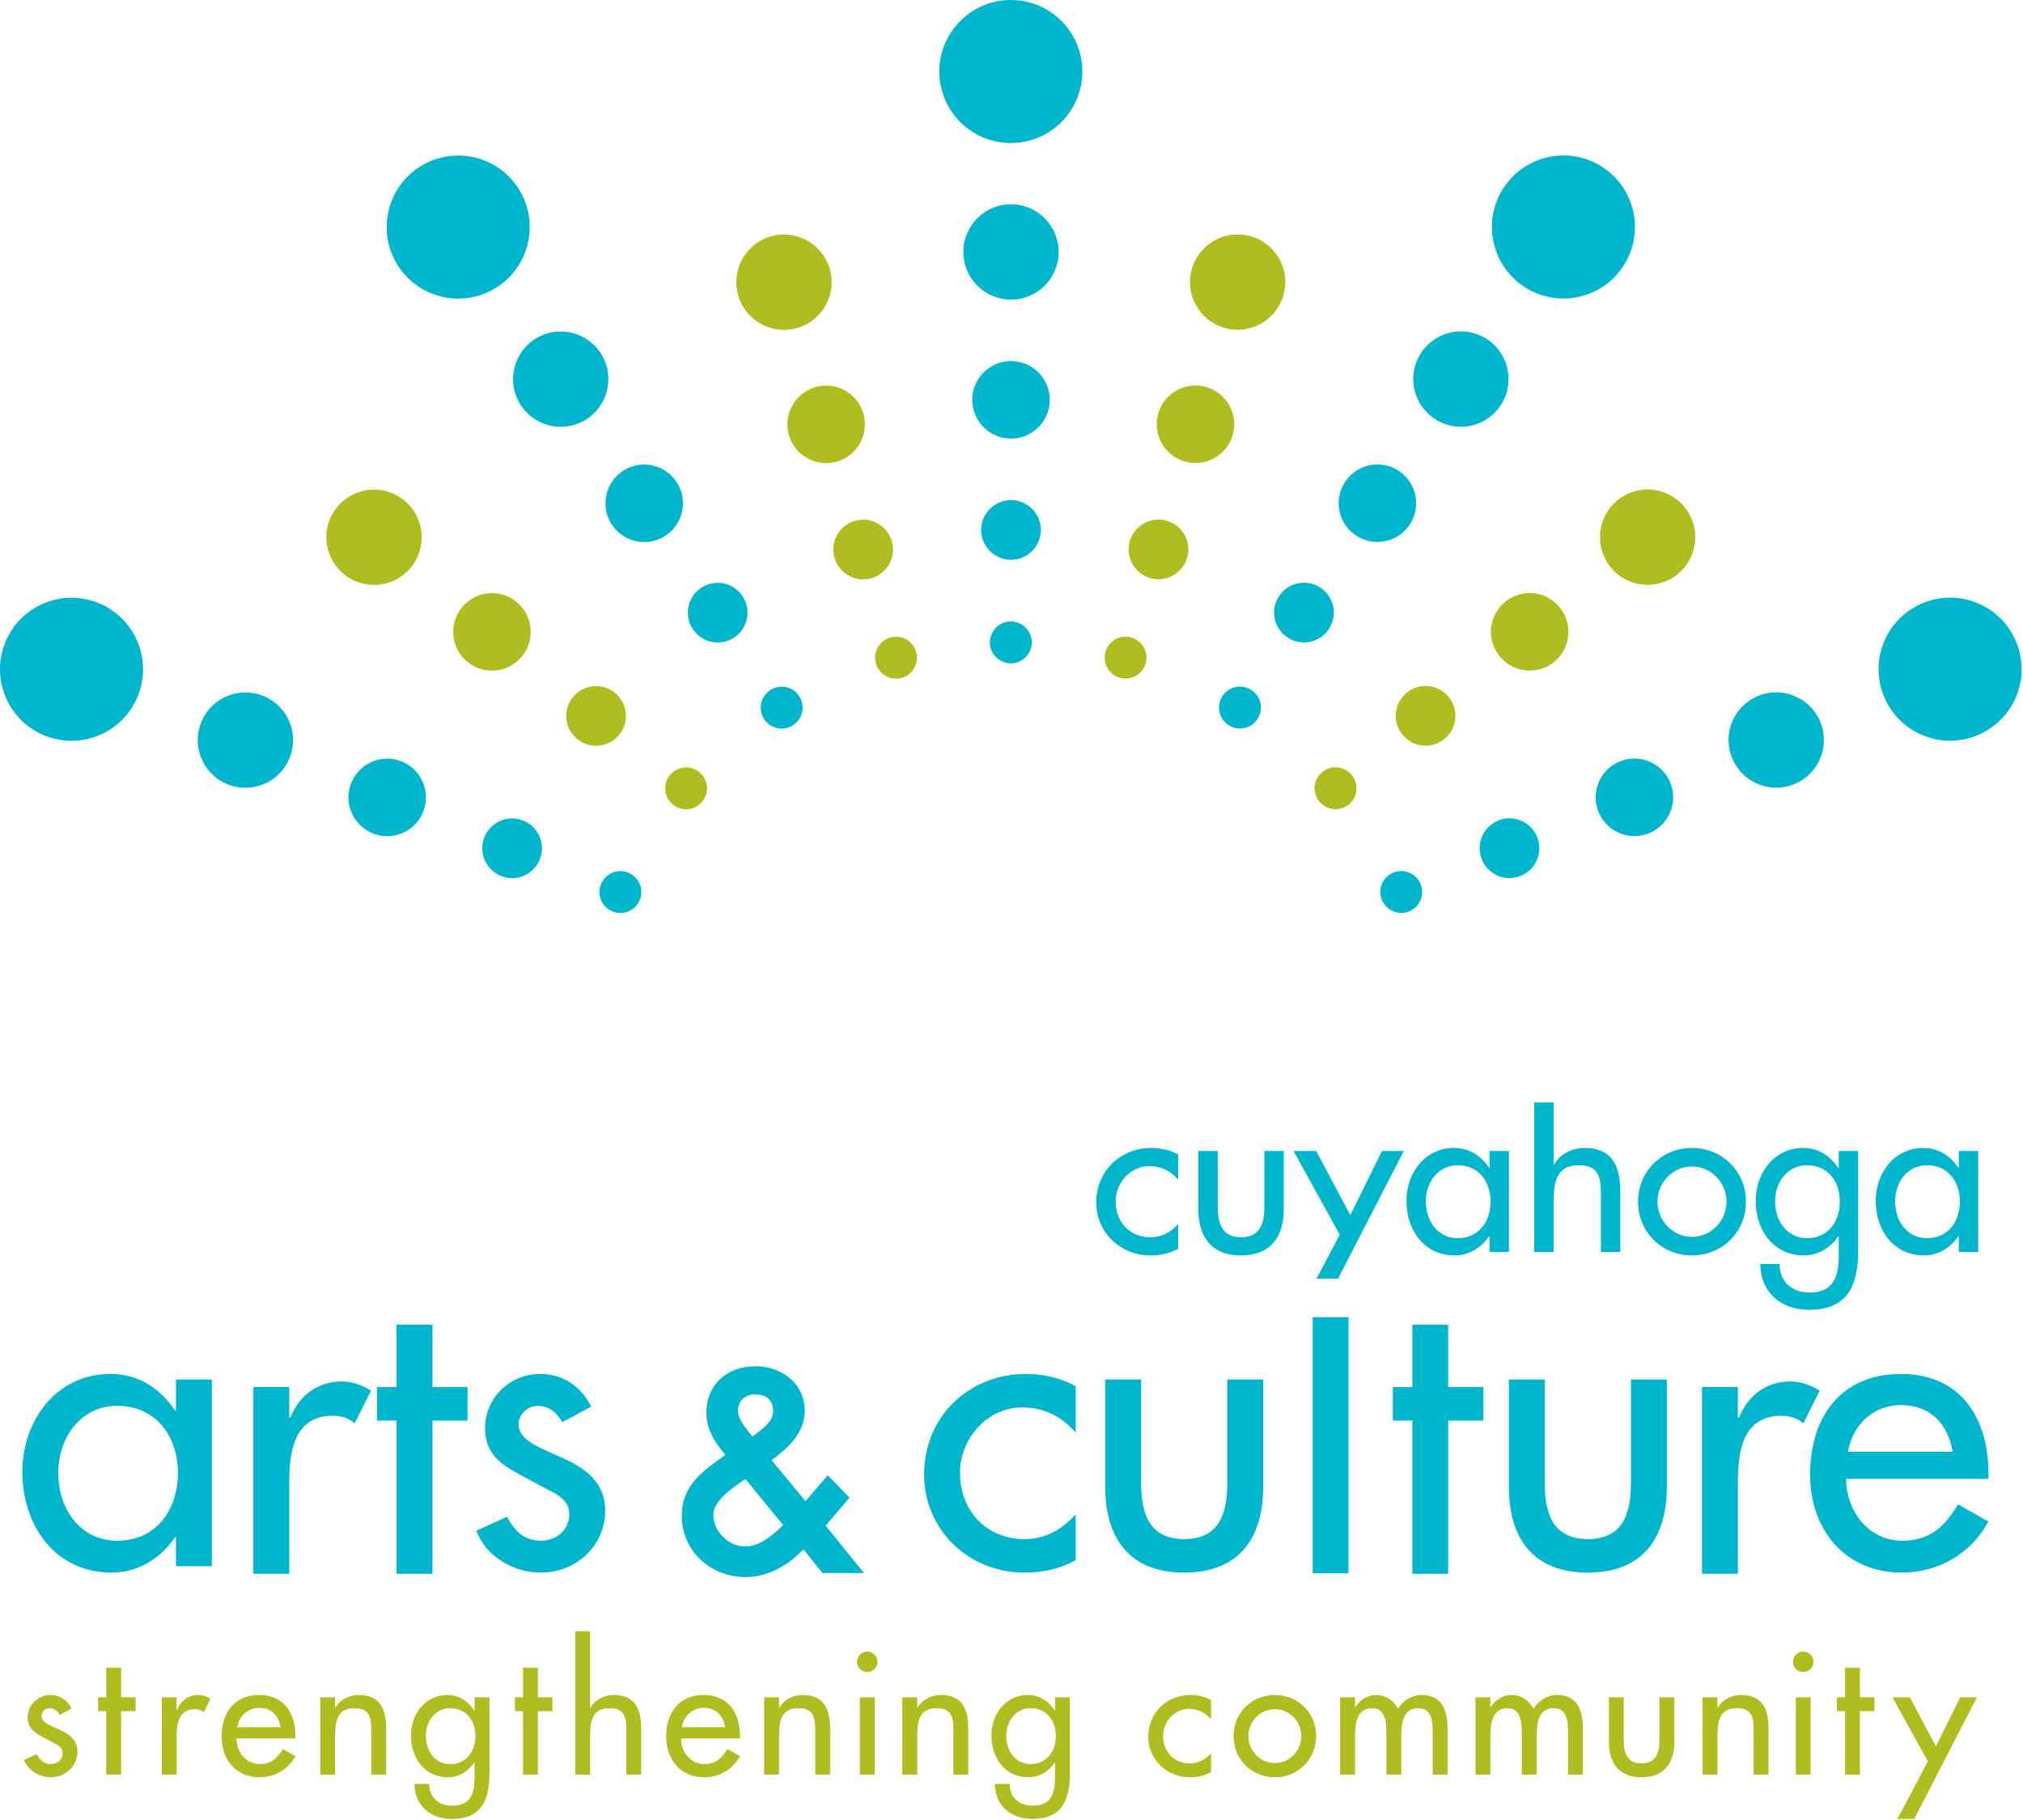 <?xml version="1.0" encoding="UTF-8" standalone="no"?>
<!DOCTYPE svg PUBLIC "-//W3C//DTD SVG 1.1//EN" "http://www.w3.org/Graphics/SVG/1.1/DTD/svg11.dtd">
<svg width="100%" height="100%" viewBox="0 0 1117 1005" version="1.1" xmlns="http://www.w3.org/2000/svg" xmlns:xlink="http://www.w3.org/1999/xlink" xml:space="preserve" style="fill-rule:evenodd;clip-rule:evenodd;stroke-linejoin:round;stroke-miterlimit:1.414;">
    <g transform="matrix(1,0,0,1,0,-4.157)">
        <g transform="matrix(4.167,0,0,4.167,0,0)">
            <path d="M7.897,228.228C7.657,227.724 7.153,227.33 6.583,227.33C6.037,227.33 5.51,227.768 5.51,228.337C5.51,229.235 6.693,229.629 7.897,230.176C9.102,230.724 10.262,231.468 10.262,233.088C10.262,235.038 8.642,236.483 6.737,236.483C5.248,236.483 3.737,235.628 3.19,234.183L4.875,233.417C5.291,234.183 5.795,234.731 6.737,234.731C7.569,234.731 8.291,234.162 8.291,233.286C8.291,232.739 8.029,232.476 7.569,232.169L5.642,231.14C4.503,230.527 3.671,229.957 3.671,228.556C3.671,226.892 5.029,225.579 6.693,225.579C7.941,225.579 8.949,226.257 9.496,227.373L7.897,228.228Z" style="fill:rgb(176,189,33);fill-rule:nonzero;"/>
            <path d="M16.044,236.132L14.074,236.132L14.074,227.724L13.001,227.724L13.001,225.885L14.074,225.885L14.074,221.965L16.044,221.965L16.044,225.885L17.971,225.885L17.971,227.724L16.044,227.724L16.044,236.132Z" style="fill:rgb(176,189,33);fill-rule:nonzero;"/>
            <path d="M23.403,227.549L23.468,227.549C23.95,226.344 24.958,225.579 26.271,225.579C26.84,225.579 27.41,225.775 27.891,226.081L26.994,227.877C26.643,227.571 26.249,227.461 25.79,227.461C23.666,227.461 23.403,229.432 23.403,231.096L23.403,236.132L21.432,236.132L21.432,225.885L23.403,225.885L23.403,227.549Z" style="fill:rgb(176,189,33);fill-rule:nonzero;"/>
            <path d="M37.177,229.848C36.936,228.315 35.929,227.287 34.352,227.287C32.82,227.287 31.681,228.381 31.44,229.848L37.177,229.848ZM31.331,231.337C31.352,233.088 32.535,234.731 34.418,234.731C35.929,234.731 36.739,233.964 37.483,232.739L39.148,233.68C38.184,235.454 36.388,236.483 34.396,236.483C31.265,236.483 29.36,234.118 29.36,231.096C29.36,227.943 31.045,225.579 34.352,225.579C37.615,225.579 39.148,227.987 39.148,231.031L39.148,231.337L31.331,231.337Z" style="fill:rgb(176,189,33);fill-rule:nonzero;"/>
            <path d="M44.404,227.264L44.448,227.264C45.061,226.169 46.287,225.579 47.535,225.579C50.425,225.579 51.169,227.527 51.169,230.023L51.169,236.132L49.2,236.132L49.2,230.264C49.2,228.512 48.959,227.33 46.944,227.33C44.404,227.33 44.404,229.563 44.404,231.424L44.404,236.132L42.433,236.132L42.433,225.885L44.404,225.885L44.404,227.264Z" style="fill:rgb(176,189,33);fill-rule:nonzero;"/>
            <path d="M62.996,231.008C62.996,229.016 61.792,227.33 59.668,227.33C57.631,227.33 56.427,229.104 56.427,231.008C56.427,232.935 57.587,234.731 59.668,234.731C61.813,234.731 62.996,233.023 62.996,231.008ZM64.857,235.935C64.857,239.46 63.85,242 59.865,242C57.018,242 54.96,240.248 54.916,237.359L56.886,237.359C56.886,239.198 58.157,240.248 59.952,240.248C62.382,240.248 62.886,238.584 62.886,236.483L62.886,234.534L62.842,234.534C62.054,235.695 60.806,236.483 59.361,236.483C56.208,236.483 54.457,233.877 54.457,230.943C54.457,228.14 56.317,225.579 59.273,225.579C60.806,225.579 62.033,226.367 62.842,227.636L62.886,227.636L62.886,225.885L64.857,225.885L64.857,235.935Z" style="fill:rgb(176,189,33);fill-rule:nonzero;"/>
            <path d="M71.275,236.132L69.304,236.132L69.304,227.724L68.231,227.724L68.231,225.885L69.304,225.885L69.304,221.965L71.275,221.965L71.275,225.885L73.202,225.885L73.202,227.724L71.275,227.724L71.275,236.132Z" style="fill:rgb(176,189,33);fill-rule:nonzero;"/>
            <path d="M78.195,217.126L78.195,227.264L78.239,227.264C78.852,226.169 80.078,225.579 81.326,225.579C84.216,225.579 84.96,227.527 84.96,230.023L84.96,236.132L82.991,236.132L82.991,230.264C82.991,228.512 82.75,227.33 80.735,227.33C78.195,227.33 78.195,229.563 78.195,231.424L78.195,236.132L76.224,236.132L76.224,217.126L78.195,217.126Z" style="fill:rgb(176,189,33);fill-rule:nonzero;"/>
            <path d="M96.086,229.848C95.845,228.315 94.838,227.287 93.261,227.287C91.729,227.287 90.59,228.381 90.349,229.848L96.086,229.848ZM90.24,231.337C90.261,233.088 91.444,234.731 93.327,234.731C94.838,234.731 95.648,233.964 96.392,232.739L98.057,233.68C97.093,235.454 95.297,236.483 93.305,236.483C90.174,236.483 88.269,234.118 88.269,231.096C88.269,227.943 89.955,225.579 93.261,225.579C96.524,225.579 98.057,227.987 98.057,231.031L98.057,231.337L90.24,231.337Z" style="fill:rgb(176,189,33);fill-rule:nonzero;"/>
            <path d="M103.227,227.264L103.271,227.264C103.884,226.169 105.109,225.579 106.357,225.579C109.248,225.579 109.992,227.527 109.992,230.023L109.992,236.132L108.022,236.132L108.022,230.264C108.022,228.512 107.781,227.33 105.767,227.33C103.227,227.33 103.227,229.563 103.227,231.424L103.227,236.132L101.256,236.132L101.256,225.885L103.227,225.885L103.227,227.264Z" style="fill:rgb(176,189,33);fill-rule:nonzero;"/>
            <path d="M115.906,236.132L113.936,236.132L113.936,225.885L115.906,225.885L115.906,236.132ZM116.278,221.199C116.278,221.944 115.665,222.535 114.921,222.535C114.176,222.535 113.563,221.944 113.563,221.199C113.563,220.433 114.176,219.82 114.921,219.82C115.665,219.82 116.278,220.433 116.278,221.199Z" style="fill:rgb(176,189,33);fill-rule:nonzero;"/>
            <path d="M121.534,227.264L121.578,227.264C122.191,226.169 123.417,225.579 124.665,225.579C127.556,225.579 128.3,227.527 128.3,230.023L128.3,236.132L126.33,236.132L126.33,230.264C126.33,228.512 126.089,227.33 124.074,227.33C121.534,227.33 121.534,229.563 121.534,231.424L121.534,236.132L119.563,236.132L119.563,225.885L121.534,225.885L121.534,227.264Z" style="fill:rgb(176,189,33);fill-rule:nonzero;"/>
            <path d="M139.907,231.008C139.907,229.016 138.703,227.33 136.579,227.33C134.543,227.33 133.339,229.104 133.339,231.008C133.339,232.935 134.499,234.731 136.579,234.731C138.725,234.731 139.907,233.023 139.907,231.008ZM141.769,235.935C141.769,239.46 140.762,242 136.776,242C133.93,242 131.871,240.248 131.827,237.359L133.798,237.359C133.798,239.198 135.068,240.248 136.863,240.248C139.294,240.248 139.798,238.584 139.798,236.483L139.798,234.534L139.754,234.534C138.966,235.695 137.718,236.483 136.272,236.483C133.119,236.483 131.368,233.877 131.368,230.943C131.368,228.14 133.229,225.579 136.185,225.579C137.718,225.579 138.944,226.367 139.754,227.636L139.798,227.636L139.798,225.885L141.769,225.885L141.769,235.935Z" style="fill:rgb(176,189,33);fill-rule:nonzero;"/>
            <path d="M160.471,228.797C159.683,227.899 158.72,227.417 157.537,227.417C155.61,227.417 154.121,229.125 154.121,231.008C154.121,233.111 155.588,234.643 157.668,234.643C158.807,234.643 159.727,234.118 160.471,233.286L160.471,235.804C159.573,236.286 158.676,236.483 157.646,236.483C154.625,236.483 152.15,234.162 152.15,231.096C152.15,227.921 154.603,225.579 157.756,225.579C158.676,225.579 159.683,225.797 160.471,226.257L160.471,228.797Z" style="fill:rgb(176,189,33);fill-rule:nonzero;"/>
            <path d="M165.421,231.031C165.421,232.957 166.976,234.599 168.925,234.599C170.873,234.599 172.428,232.957 172.428,231.031C172.428,229.081 170.873,227.461 168.925,227.461C166.976,227.461 165.421,229.081 165.421,231.031ZM174.398,231.031C174.398,234.118 171.99,236.483 168.925,236.483C165.859,236.483 163.45,234.118 163.45,231.031C163.45,227.943 165.859,225.579 168.925,225.579C171.99,225.579 174.398,227.943 174.398,231.031Z" style="fill:rgb(176,189,33);fill-rule:nonzero;"/>
            <path d="M179.546,227.176L179.59,227.176C180.159,226.279 181.188,225.579 182.305,225.579C183.641,225.579 184.604,226.257 185.261,227.396C185.896,226.301 187.122,225.579 188.414,225.579C191.107,225.579 191.808,227.68 191.808,230.001L191.808,236.132L189.837,236.132L189.837,230.33C189.837,229.016 189.662,227.33 187.932,227.33C185.83,227.33 185.677,229.52 185.677,231.096L185.677,236.132L183.706,236.132L183.706,230.702C183.706,229.367 183.641,227.33 181.823,227.33C179.721,227.33 179.546,229.497 179.546,231.096L179.546,236.132L177.575,236.132L177.575,225.885L179.546,225.885L179.546,227.176Z" style="fill:rgb(176,189,33);fill-rule:nonzero;"/>
            <path d="M197.482,227.176L197.526,227.176C198.096,226.279 199.124,225.579 200.241,225.579C201.577,225.579 202.54,226.257 203.197,227.396C203.832,226.301 205.059,225.579 206.351,225.579C209.044,225.579 209.744,227.68 209.744,230.001L209.744,236.132L207.773,236.132L207.773,230.33C207.773,229.016 207.599,227.33 205.868,227.33C203.767,227.33 203.613,229.52 203.613,231.096L203.613,236.132L201.643,236.132L201.643,230.702C201.643,229.367 201.577,227.33 199.76,227.33C197.657,227.33 197.482,229.497 197.482,231.096L197.482,236.132L195.512,236.132L195.512,225.885L197.482,225.885L197.482,227.176Z" style="fill:rgb(176,189,33);fill-rule:nonzero;"/>
            <path d="M215.154,225.885L215.154,231.556C215.154,233.198 215.57,234.643 217.52,234.643C219.469,234.643 219.885,233.198 219.885,231.556L219.885,225.885L221.855,225.885L221.855,231.775C221.855,234.578 220.541,236.483 217.52,236.483C214.498,236.483 213.184,234.578 213.184,231.775L213.184,225.885L215.154,225.885Z" style="fill:rgb(176,189,33);fill-rule:nonzero;"/>
            <path d="M227.572,227.264L227.616,227.264C228.229,226.169 229.455,225.579 230.703,225.579C233.594,225.579 234.338,227.527 234.338,230.023L234.338,236.132L232.368,236.132L232.368,230.264C232.368,228.512 232.127,227.33 230.112,227.33C227.572,227.33 227.572,229.563 227.572,231.424L227.572,236.132L225.602,236.132L225.602,225.885L227.572,225.885L227.572,227.264Z" style="fill:rgb(176,189,33);fill-rule:nonzero;"/>
            <path d="M239.924,236.132L237.953,236.132L237.953,225.885L239.924,225.885L239.924,236.132ZM240.296,221.199C240.296,221.944 239.683,222.535 238.938,222.535C238.193,222.535 237.58,221.944 237.58,221.199C237.58,220.433 238.193,219.82 238.938,219.82C239.683,219.82 240.296,220.433 240.296,221.199Z" style="fill:rgb(176,189,33);fill-rule:nonzero;"/>
            <path d="M246.45,236.132L244.479,236.132L244.479,227.724L243.406,227.724L243.406,225.885L244.479,225.885L244.479,221.965L246.45,221.965L246.45,225.885L248.377,225.885L248.377,227.724L246.45,227.724L246.45,236.132Z" style="fill:rgb(176,189,33);fill-rule:nonzero;"/>
            <path d="M250.765,225.885L253.063,225.885L256.522,232.388L259.741,225.885L261.953,225.885L253.654,242L251.421,242L255.45,234.38L250.765,225.885Z" style="fill:rgb(176,189,33);fill-rule:nonzero;"/>
            <path d="M23.58,196.148C23.58,191.34 20.673,187.27 15.544,187.27C10.63,187.27 7.721,191.551 7.721,196.148C7.721,200.802 10.525,205.135 15.544,205.135C20.726,205.135 23.58,201.014 23.58,196.148ZM28.074,208.521L23.316,208.521L23.316,204.663L23.209,204.663C21.306,207.461 18.345,209.363 14.806,209.363C7.246,209.363 2.964,203.075 2.964,195.991C2.964,189.228 7.458,183.041 14.646,183.041C18.294,183.041 21.252,184.944 23.209,187.905L23.316,187.905L23.316,183.781L28.074,183.781L28.074,208.521Z" style="fill:rgb(0,182,204);fill-rule:nonzero;"/>
            <path d="M38.332,188.802L38.488,188.802C39.651,185.89 42.084,184.041 45.252,184.041C46.628,184.041 48.005,184.519 49.165,185.259L46.998,189.591C46.156,188.852 45.205,188.586 44.095,188.586C38.966,188.586 38.332,193.343 38.332,197.363L38.332,209.521L33.572,209.521L33.572,184.781L38.332,184.781L38.332,188.802Z" style="fill:rgb(0,182,204);fill-rule:nonzero;"/>
            <path d="M57.299,209.521L52.541,209.521L52.541,189.222L49.951,189.222L49.951,184.781L52.541,184.781L52.541,176.517L57.299,176.517L57.299,184.781L61.952,184.781L61.952,189.222L57.299,189.222L57.299,209.521Z" style="fill:rgb(0,182,204);fill-rule:nonzero;"/>
            <path d="M74.477,189.436C73.897,188.222 72.679,187.27 71.303,187.27C69.981,187.27 68.714,188.33 68.714,189.705C68.714,191.869 71.57,192.819 74.477,194.144C77.382,195.463 80.187,197.256 80.187,201.173C80.187,205.877 76.275,209.363 71.674,209.363C68.083,209.363 64.432,207.303 63.111,203.812L67.183,201.963C68.183,203.812 69.402,205.135 71.674,205.135C73.682,205.135 75.428,203.76 75.428,201.647C75.428,200.328 74.791,199.692 73.682,198.953L69.032,196.469C66.287,194.989 64.273,193.611 64.273,190.229C64.273,186.212 67.552,183.041 71.57,183.041C74.584,183.041 77.012,184.679 78.334,187.377L74.477,189.436Z" style="fill:rgb(0,182,204);fill-rule:nonzero;"/>
            <path d="M142.533,190.808C140.631,188.645 138.305,187.482 135.453,187.482C130.798,187.482 127.207,191.606 127.207,196.148C127.207,201.221 130.748,204.923 135.766,204.923C138.518,204.923 140.736,203.657 142.533,201.647L142.533,207.724C140.367,208.89 138.203,209.363 135.715,209.363C128.422,209.363 122.449,203.76 122.449,196.363C122.449,188.696 128.369,183.041 135.982,183.041C138.203,183.041 140.631,183.573 142.533,184.679L142.533,190.808Z" style="fill:rgb(0,182,204);fill-rule:nonzero;"/>
            <path d="M151.205,183.781L151.205,197.475C151.205,201.436 152.207,204.923 156.914,204.923C161.617,204.923 162.621,201.436 162.621,197.475L162.621,183.781L167.381,183.781L167.381,198.002C167.381,204.767 164.211,209.363 156.914,209.363C149.621,209.363 146.447,204.767 146.447,198.002L146.447,183.781L151.205,183.781Z" style="fill:rgb(0,182,204);fill-rule:nonzero;"/>
            <rect x="173.938" y="175.517" width="4.753" height="33.937" style="fill:rgb(0,182,204);fill-rule:nonzero;"/>
            <path d="M191.9,209.521L187.145,209.521L187.145,189.222L184.555,189.222L184.555,184.781L187.145,184.781L187.145,176.517L191.9,176.517L191.9,184.781L196.553,184.781L196.553,189.222L191.9,189.222L191.9,209.521Z" style="fill:rgb(0,182,204);fill-rule:nonzero;"/>
            <path d="M204.689,183.781L204.689,197.475C204.689,201.436 205.693,204.923 210.398,204.923C215.102,204.923 216.107,201.436 216.107,197.475L216.107,183.781L220.863,183.781L220.863,198.002C220.863,204.767 217.691,209.363 210.398,209.363C203.104,209.363 199.934,204.767 199.934,198.002L199.934,183.781L204.689,183.781Z" style="fill:rgb(0,182,204);fill-rule:nonzero;"/>
            <path d="M230.279,188.802L230.438,188.802C231.6,185.89 234.033,184.041 237.203,184.041C238.578,184.041 239.953,184.519 241.115,185.259L238.949,189.591C238.105,188.852 237.152,188.586 236.041,188.586C230.912,188.586 230.279,193.343 230.279,197.363L230.279,209.521L225.525,209.521L225.525,184.781L230.279,184.781L230.279,188.802Z" style="fill:rgb(0,182,204);fill-rule:nonzero;"/>
            <path d="M258.725,193.349C258.143,189.648 255.711,187.164 251.906,187.164C248.207,187.164 245.457,189.805 244.877,193.349L258.725,193.349ZM244.611,196.942C244.662,201.173 247.52,205.135 252.064,205.135C255.711,205.135 257.668,203.287 259.461,200.328L263.479,202.599C261.156,206.882 256.818,209.363 252.01,209.363C244.451,209.363 239.85,203.657 239.85,196.363C239.85,188.75 243.922,183.041 251.906,183.041C259.778,183.041 263.479,188.858 263.479,196.201L263.479,196.942L244.611,196.942Z" style="fill:rgb(0,182,204);fill-rule:nonzero;"/>
            <path d="M99.196,190.69C98.429,189.724 97.787,188.89 97.793,187.862C97.797,186.588 98.796,185.755 100.052,185.739C101.529,185.787 102.41,186.458 102.443,187.93C102.484,189.33 101.055,190.306 99.703,191.337L99.196,190.69ZM103.766,203.061C102.27,204.537 100.581,205.922 98.69,205.905C97.654,205.907 96.601,205.414 95.812,204.633C95.023,203.853 94.525,202.808 94.527,201.778C94.455,199.896 96.952,198.178 98.772,196.965L103.766,203.061ZM109.403,203.147L112.563,199.432L109.685,196.464L106.729,199.894L102.244,194.465C104.274,192.949 106.61,190.992 106.637,187.963C106.631,184.213 103.478,182.028 100.121,182.024C98.314,182.021 96.679,182.581 95.494,183.658C94.302,184.734 93.595,186.324 93.599,188.237C93.609,190.422 94.801,192.268 96.125,193.76L95.073,194.52C92.623,196.277 90.328,198.246 90.334,201.809C90.341,206.581 94.217,209.954 98.793,209.961C101.807,209.955 104.477,208.379 106.455,206.273L108.982,209.416L114.474,209.416L109.403,203.147Z" style="fill:rgb(0,182,204);fill-rule:nonzero;"/>
            <path d="M133.975,83.34C132.439,83.32 131.185,84.547 131.166,86.081C131.147,87.612 132.372,88.869 133.905,88.891C135.432,88.912 136.694,87.683 136.717,86.148C136.737,84.614 135.506,83.358 133.975,83.34Z" style="fill:rgb(0,182,204);fill-rule:nonzero;"/>
            <path d="M134.014,67.259C131.831,67.231 130.037,68.978 130.009,71.164C129.981,73.346 131.729,75.141 133.908,75.17C136.096,75.195 137.887,73.45 137.916,71.265C137.949,69.079 136.197,67.287 134.014,67.259Z" style="fill:rgb(0,182,204);fill-rule:nonzero;"/>
            <path d="M134.035,48.839C131.192,48.805 128.865,51.075 128.826,53.912C128.792,56.745 131.061,59.074 133.898,59.11C136.736,59.147 139.062,56.879 139.099,54.041C139.14,51.205 136.869,48.879 134.035,48.839Z" style="fill:rgb(0,182,204);fill-rule:nonzero;"/>
            <path d="M134.043,28.065C130.557,28.016 127.689,30.812 127.647,34.298C127.602,37.788 130.396,40.649 133.887,40.695C137.369,40.741 140.232,37.948 140.277,34.463C140.322,30.97 137.537,28.105 134.043,28.065Z" style="fill:rgb(0,182,204);fill-rule:nonzero;"/>
            <path d="M140.429,3.563C144.24,7.148 144.434,13.141 140.853,16.958C137.267,20.778 131.275,20.961 127.458,17.384C123.643,13.801 123.447,7.803 127.036,3.987C130.617,0.17 136.611,-0.014 140.429,3.563Z" style="fill:rgb(0,182,204);fill-rule:nonzero;"/>
            <path d="M117.91,85.492C119.373,85.035 120.927,85.852 121.377,87.319C121.833,88.783 121.018,90.337 119.553,90.794C118.087,91.245 116.533,90.424 116.082,88.96C115.626,87.495 116.447,85.945 117.91,85.492Z" style="fill:rgb(176,189,33);fill-rule:nonzero;"/>
            <path d="M113.2,70.029C115.283,69.385 117.5,70.548 118.151,72.638C118.792,74.725 117.624,76.938 115.542,77.585C113.451,78.232 111.243,77.065 110.594,74.977C109.946,72.891 111.116,70.675 113.2,70.029Z" style="fill:rgb(176,189,33);fill-rule:nonzero;"/>
            <path d="M107.952,52.316C110.657,51.477 113.543,52.992 114.375,55.704C115.215,58.413 113.701,61.289 110.988,62.133C108.282,62.974 105.406,61.452 104.565,58.743C103.725,56.038 105.245,53.16 107.952,52.316Z" style="fill:rgb(176,189,33);fill-rule:nonzero;"/>
            <path d="M102.012,32.354C105.344,31.323 108.881,33.185 109.916,36.518C110.95,39.852 109.082,43.386 105.752,44.419C102.422,45.451 98.884,43.584 97.847,40.256C96.818,36.925 98.682,33.384 102.012,32.354Z" style="fill:rgb(176,189,33);fill-rule:nonzero;"/>
            <path d="M88.83,103.621C87.822,104.771 87.93,106.524 89.078,107.538C90.229,108.551 91.984,108.435 92.994,107.287C94.008,106.139 93.897,104.386 92.749,103.37C91.595,102.358 89.84,102.47 88.83,103.621Z" style="fill:rgb(176,189,33);fill-rule:nonzero;"/>
            <path d="M76.018,93.241C74.571,94.883 74.727,97.377 76.364,98.821C78.006,100.27 80.502,100.105 81.946,98.472C83.393,96.834 83.24,94.332 81.591,92.886C79.959,91.442 77.457,91.601 76.018,93.241Z" style="fill:rgb(176,189,33);fill-rule:nonzero;"/>
            <path d="M61.335,81.329C59.462,83.459 59.663,86.701 61.79,88.58C63.922,90.451 67.167,90.249 69.036,88.12C70.913,85.993 70.714,82.744 68.582,80.873C66.452,78.995 63.208,79.201 61.335,81.329Z" style="fill:rgb(176,189,33);fill-rule:nonzero;"/>
            <path d="M44.816,68.012C42.51,70.627 42.765,74.613 45.386,76.922C48.003,79.231 51.994,78.977 54.3,76.362C56.608,73.742 56.355,69.752 53.736,67.445C51.121,65.136 47.127,65.393 44.816,68.012Z" style="fill:rgb(176,189,33);fill-rule:nonzero;"/>
            <path d="M101.925,92.529C100.694,93.439 100.433,95.179 101.343,96.411C102.251,97.641 103.989,97.903 105.222,96.993C106.458,96.081 106.717,94.346 105.807,93.107C104.893,91.882 103.158,91.619 101.925,92.529Z" style="fill:rgb(0,182,204);fill-rule:nonzero;"/>
            <path d="M92.746,78.994C90.992,80.288 90.619,82.767 91.914,84.522C93.215,86.281 95.69,86.649 97.449,85.355C99.2,84.058 99.58,81.581 98.273,79.822C96.977,78.063 94.502,77.694 92.746,78.994Z" style="fill:rgb(0,182,204);fill-rule:nonzero;"/>
            <path d="M82.311,63.552C80.028,65.236 79.544,68.454 81.232,70.739C82.919,73.016 86.134,73.498 88.412,71.812C90.691,70.134 91.178,66.914 89.492,64.637C87.806,62.352 84.588,61.869 82.311,63.552Z" style="fill:rgb(0,182,204);fill-rule:nonzero;"/>
            <path d="M70.543,46.153C67.74,48.229 67.147,52.182 69.217,54.988C71.294,57.798 75.248,58.386 78.053,56.314C80.857,54.241 81.455,50.285 79.379,47.48C77.304,44.67 73.35,44.085 70.543,46.153Z" style="fill:rgb(0,182,204);fill-rule:nonzero;"/>
            <path d="M55.082,23.462C50.877,26.575 49.979,32.504 53.091,36.717C56.209,40.931 62.131,41.813 66.348,38.708C70.553,35.595 71.448,29.662 68.334,25.454C65.222,21.239 59.292,20.358 55.082,23.462Z" style="fill:rgb(0,182,204);fill-rule:nonzero;"/>
            <path d="M79.665,118.081C79.046,119.485 79.691,121.118 81.089,121.734C82.493,122.35 84.129,121.708 84.747,120.309C85.36,118.907 84.726,117.267 83.322,116.653C81.913,116.039 80.281,116.674 79.665,118.081Z" style="fill:rgb(0,182,204);fill-rule:nonzero;"/>
            <path d="M64.238,111.8C63.362,113.802 64.272,116.135 66.272,117.017C68.27,117.892 70.606,116.984 71.481,114.986C72.359,112.983 71.451,110.652 69.449,109.771C67.452,108.891 65.123,109.803 64.238,111.8Z" style="fill:rgb(0,182,204);fill-rule:nonzero;"/>
            <path d="M46.603,104.588C45.464,107.188 46.65,110.217 49.247,111.36C51.839,112.497 54.871,111.314 56.009,108.72C57.148,106.121 55.97,103.09 53.371,101.95C50.775,100.811 47.742,101.992 46.603,104.588Z" style="fill:rgb(0,182,204);fill-rule:nonzero;"/>
            <path d="M26.733,96.522C25.335,99.719 26.788,103.444 29.981,104.841C33.178,106.247 36.901,104.793 38.303,101.598C39.707,98.407 38.258,94.683 35.056,93.277C31.867,91.873 28.132,93.333 26.733,96.522Z" style="fill:rgb(0,182,204);fill-rule:nonzero;"/>
            <path d="M5.353,81.142C0.644,83.424 -1.332,89.087 0.946,93.799C3.231,98.517 8.891,100.481 13.603,98.207C18.316,95.926 20.291,90.262 18.007,85.548C15.731,80.836 10.062,78.87 5.353,81.142Z" style="fill:rgb(0,182,204);fill-rule:nonzero;"/>
            <path d="M156.127,157.304C155.094,156.131 153.834,155.501 152.295,155.501C149.773,155.501 147.83,157.731 147.83,160.192C147.83,162.938 149.742,164.937 152.461,164.937C153.947,164.937 155.15,164.251 156.127,163.166L156.127,166.452C154.949,167.081 153.775,167.339 152.434,167.339C148.488,167.339 145.256,164.309 145.256,160.304C145.256,156.159 148.457,153.099 152.576,153.099C153.775,153.099 155.094,153.385 156.127,153.983L156.127,157.304Z" style="fill:rgb(0,182,204);fill-rule:nonzero;"/>
            <path d="M161.357,153.498L161.357,160.903C161.357,163.051 161.904,164.937 164.445,164.937C166.994,164.937 167.535,163.051 167.535,160.903L167.535,153.498L170.109,153.498L170.109,161.189C170.109,164.854 168.393,167.339 164.445,167.339C160.5,167.339 158.783,164.854 158.783,161.189L158.783,153.498L161.357,153.498Z" style="fill:rgb(0,182,204);fill-rule:nonzero;"/>
            <path d="M197.508,160.192C197.508,157.586 195.939,155.388 193.164,155.388C190.506,155.388 188.932,157.7 188.932,160.192C188.932,162.705 190.449,165.052 193.164,165.052C195.963,165.052 197.508,162.821 197.508,160.192ZM199.943,166.88L197.369,166.88L197.369,164.792L197.311,164.792C196.283,166.308 194.68,167.339 192.764,167.339C188.672,167.339 186.359,163.939 186.359,160.104C186.359,156.444 188.785,153.099 192.676,153.099C194.652,153.099 196.252,154.128 197.311,155.728L197.369,155.728L197.369,153.498L199.943,153.498L199.943,166.88Z" style="fill:rgb(0,182,204);fill-rule:nonzero;"/>
            <path d="M205.861,147.061L205.861,155.3L205.922,155.3C206.725,153.873 208.324,153.099 209.953,153.099C213.729,153.099 214.701,155.644 214.701,158.902L214.701,166.88L212.127,166.88L212.127,159.217C212.127,156.93 211.813,155.388 209.184,155.388C205.861,155.388 205.861,158.305 205.861,160.734L205.861,166.88L203.293,166.88L203.293,147.061L205.861,147.061Z" style="fill:rgb(0,182,204);fill-rule:nonzero;"/>
            <path d="M219.625,160.217C219.625,162.739 221.654,164.881 224.197,164.881C226.742,164.881 228.773,162.739 228.773,160.217C228.773,157.675 226.742,155.559 224.197,155.559C221.654,155.559 219.625,157.675 219.625,160.217ZM231.348,160.217C231.348,164.251 228.201,167.339 224.197,167.339C220.197,167.339 217.051,164.251 217.051,160.217C217.051,156.187 220.197,153.099 224.197,153.099C228.201,153.099 231.348,156.187 231.348,160.217Z" style="fill:rgb(0,182,204);fill-rule:nonzero;"/>
            <path d="M243.791,160.192C243.791,157.586 242.219,155.388 239.443,155.388C236.785,155.388 235.211,157.7 235.211,160.192C235.211,162.705 236.727,165.052 239.443,165.052C242.248,165.052 243.791,162.821 243.791,160.192ZM246.221,166.626C246.221,171.227 244.904,174.545 239.699,174.545C235.982,174.545 233.295,172.258 233.238,168.483L235.813,168.483C235.813,170.885 237.471,172.258 239.814,172.258C242.99,172.258 243.646,170.082 243.646,167.339L243.646,164.792L243.59,164.792C242.563,166.308 240.932,167.339 239.045,167.339C234.926,167.339 232.639,163.939 232.639,160.104C232.639,156.444 235.07,153.099 238.932,153.099C240.932,153.099 242.533,154.128 243.59,155.786L243.646,155.786L243.646,153.498L246.221,153.498L246.221,166.626Z" style="fill:rgb(0,182,204);fill-rule:nonzero;"/>
            <path d="M259.693,160.192C259.693,157.586 258.122,155.388 255.352,155.388C252.691,155.388 251.113,157.7 251.113,160.192C251.113,162.705 252.631,165.052 255.352,165.052C258.148,165.052 259.693,162.821 259.693,160.192ZM262.125,166.88L259.553,166.88L259.553,164.792L259.493,164.792C258.467,166.308 256.863,167.339 254.951,167.339C250.859,167.339 248.541,163.939 248.541,160.104C248.541,156.444 250.975,153.099 254.859,153.099C256.84,153.099 258.436,154.128 259.493,155.728L259.553,155.728L259.553,153.498L262.125,153.498L262.125,166.88Z" style="fill:rgb(0,182,204);fill-rule:nonzero;"/>
            <path d="M174.441,170.414L177.299,170.414L186.014,153.498L183.123,153.498L178.922,161.996L174.402,153.498L171.398,153.498L177.52,164.595L174.441,170.414Z" style="fill:rgb(0,182,204);fill-rule:nonzero;"/>
            <path d="M149.968,85.479C148.505,85.022 146.95,85.84 146.501,87.307C146.046,88.77 146.86,90.325 148.325,90.782C149.79,91.233 151.345,90.412 151.796,88.948C152.251,87.483 151.431,85.933 149.968,85.479Z" style="fill:rgb(176,189,33);fill-rule:nonzero;"/>
            <path d="M154.679,70.017C152.595,69.372 150.378,70.536 149.728,72.625C149.085,74.712 150.255,76.926 152.337,77.573C154.427,78.22 156.636,77.053 157.284,74.965C157.933,72.878 156.763,70.662 154.679,70.017Z" style="fill:rgb(176,189,33);fill-rule:nonzero;"/>
            <path d="M159.927,52.304C157.222,51.465 154.335,52.98 153.503,55.692C152.663,58.401 154.177,61.277 156.89,62.12C159.597,62.961 162.473,61.44 163.313,58.731C164.152,56.026 162.633,53.148 159.927,52.304Z" style="fill:rgb(176,189,33);fill-rule:nonzero;"/>
            <path d="M165.866,32.342C162.534,31.31 158.997,33.173 157.962,36.506C156.928,39.84 158.796,43.374 162.126,44.407C165.456,45.438 168.993,43.572 170.03,40.244C171.06,36.913 169.195,33.372 165.866,32.342Z" style="fill:rgb(176,189,33);fill-rule:nonzero;"/>
            <path d="M179.047,103.609C180.055,104.759 179.947,106.513 178.799,107.526C177.648,108.538 175.893,108.423 174.883,107.274C173.869,106.126 173.98,104.373 175.129,103.358C176.283,102.346 178.037,102.457 179.047,103.609Z" style="fill:rgb(176,189,33);fill-rule:nonzero;"/>
            <path d="M191.859,93.229C193.307,94.87 193.15,97.365 191.514,98.809C189.871,100.258 187.375,100.093 185.932,98.459C184.484,96.822 184.637,94.32 186.287,92.873C187.918,91.43 190.42,91.589 191.859,93.229Z" style="fill:rgb(176,189,33);fill-rule:nonzero;"/>
            <path d="M206.543,81.316C208.416,83.447 208.215,86.688 206.088,88.568C203.955,90.438 200.711,90.237 198.842,88.107C196.965,85.98 197.164,82.731 199.295,80.861C201.426,78.983 204.67,79.188 206.543,81.316Z" style="fill:rgb(176,189,33);fill-rule:nonzero;"/>
            <path d="M223.062,67.999C225.367,70.615 225.112,74.601 222.491,76.91C219.874,79.219 215.884,78.965 213.577,76.35C211.27,73.73 211.522,69.74 214.142,67.433C216.757,65.123 220.751,65.381 223.062,67.999Z" style="fill:rgb(176,189,33);fill-rule:nonzero;"/>
            <path d="M165.953,92.517C167.184,93.427 167.445,95.166 166.535,96.399C165.627,97.628 163.889,97.891 162.656,96.981C161.42,96.069 161.16,94.333 162.07,93.095C162.984,91.87 164.721,91.607 165.953,92.517Z" style="fill:rgb(0,182,204);fill-rule:nonzero;"/>
            <path d="M175.131,78.982C176.885,80.276 177.258,82.755 175.963,84.51C174.662,86.269 172.188,86.637 170.428,85.343C168.678,84.045 168.297,81.569 169.604,79.81C170.9,78.051 173.375,77.682 175.131,78.982Z" style="fill:rgb(0,182,204);fill-rule:nonzero;"/>
            <path d="M185.566,63.54C187.85,65.224 188.333,68.442 186.646,70.726C184.958,73.004 181.743,73.486 179.466,71.8C177.187,70.122 176.699,66.902 178.386,64.625C180.071,62.34 183.289,61.856 185.566,63.54Z" style="fill:rgb(0,182,204);fill-rule:nonzero;"/>
            <path d="M197.334,46.141C200.137,48.217 200.73,52.17 198.66,54.975C196.584,57.786 192.629,58.374 189.824,56.302C187.02,54.228 186.422,50.272 188.498,47.468C190.574,44.658 194.527,44.073 197.334,46.141Z" style="fill:rgb(0,182,204);fill-rule:nonzero;"/>
            <path d="M212.796,23.45C217.001,26.562 217.898,32.492 214.786,36.705C211.669,40.919 205.746,41.801 201.529,38.696C197.324,35.583 196.43,29.65 199.544,25.441C202.655,21.226 208.586,20.346 212.796,23.45Z" style="fill:rgb(0,182,204);fill-rule:nonzero;"/>
            <path d="M188.213,118.069C188.832,119.473 188.186,121.105 186.789,121.722C185.385,122.338 183.748,121.696 183.131,120.297C182.518,118.894 183.152,117.255 184.555,116.641C185.965,116.026 187.596,116.662 188.213,118.069Z" style="fill:rgb(0,182,204);fill-rule:nonzero;"/>
            <path d="M203.639,111.788C204.516,113.79 203.605,116.123 201.605,117.005C199.607,117.88 197.271,116.972 196.396,114.974C195.518,112.971 196.426,110.64 198.428,109.759C200.426,108.879 202.754,109.791 203.639,111.788Z" style="fill:rgb(0,182,204);fill-rule:nonzero;"/>
            <path d="M221.274,104.576C222.413,107.176 221.228,110.205 218.631,111.348C216.038,112.484 213.007,111.302 211.868,108.708C210.729,106.108 211.907,103.078 214.507,101.937C217.103,100.799 220.136,101.979 221.274,104.576Z" style="fill:rgb(0,182,204);fill-rule:nonzero;"/>
            <path d="M241.145,96.51C242.543,99.706 241.09,103.432 237.896,104.829C234.699,106.234 230.977,104.781 229.574,101.586C228.171,98.395 229.619,94.67 232.821,93.265C236.011,91.861 239.745,93.321 241.145,96.51Z" style="fill:rgb(0,182,204);fill-rule:nonzero;"/>
            <path d="M262.524,81.13C267.233,83.412 269.21,89.075 266.932,93.787C264.646,98.505 258.986,100.469 254.274,98.195C249.562,95.914 247.587,90.25 249.87,85.536C252.146,80.824 257.815,78.858 262.524,81.13Z" style="fill:rgb(0,182,204);fill-rule:nonzero;"/>
        </g>
    </g>
</svg>

